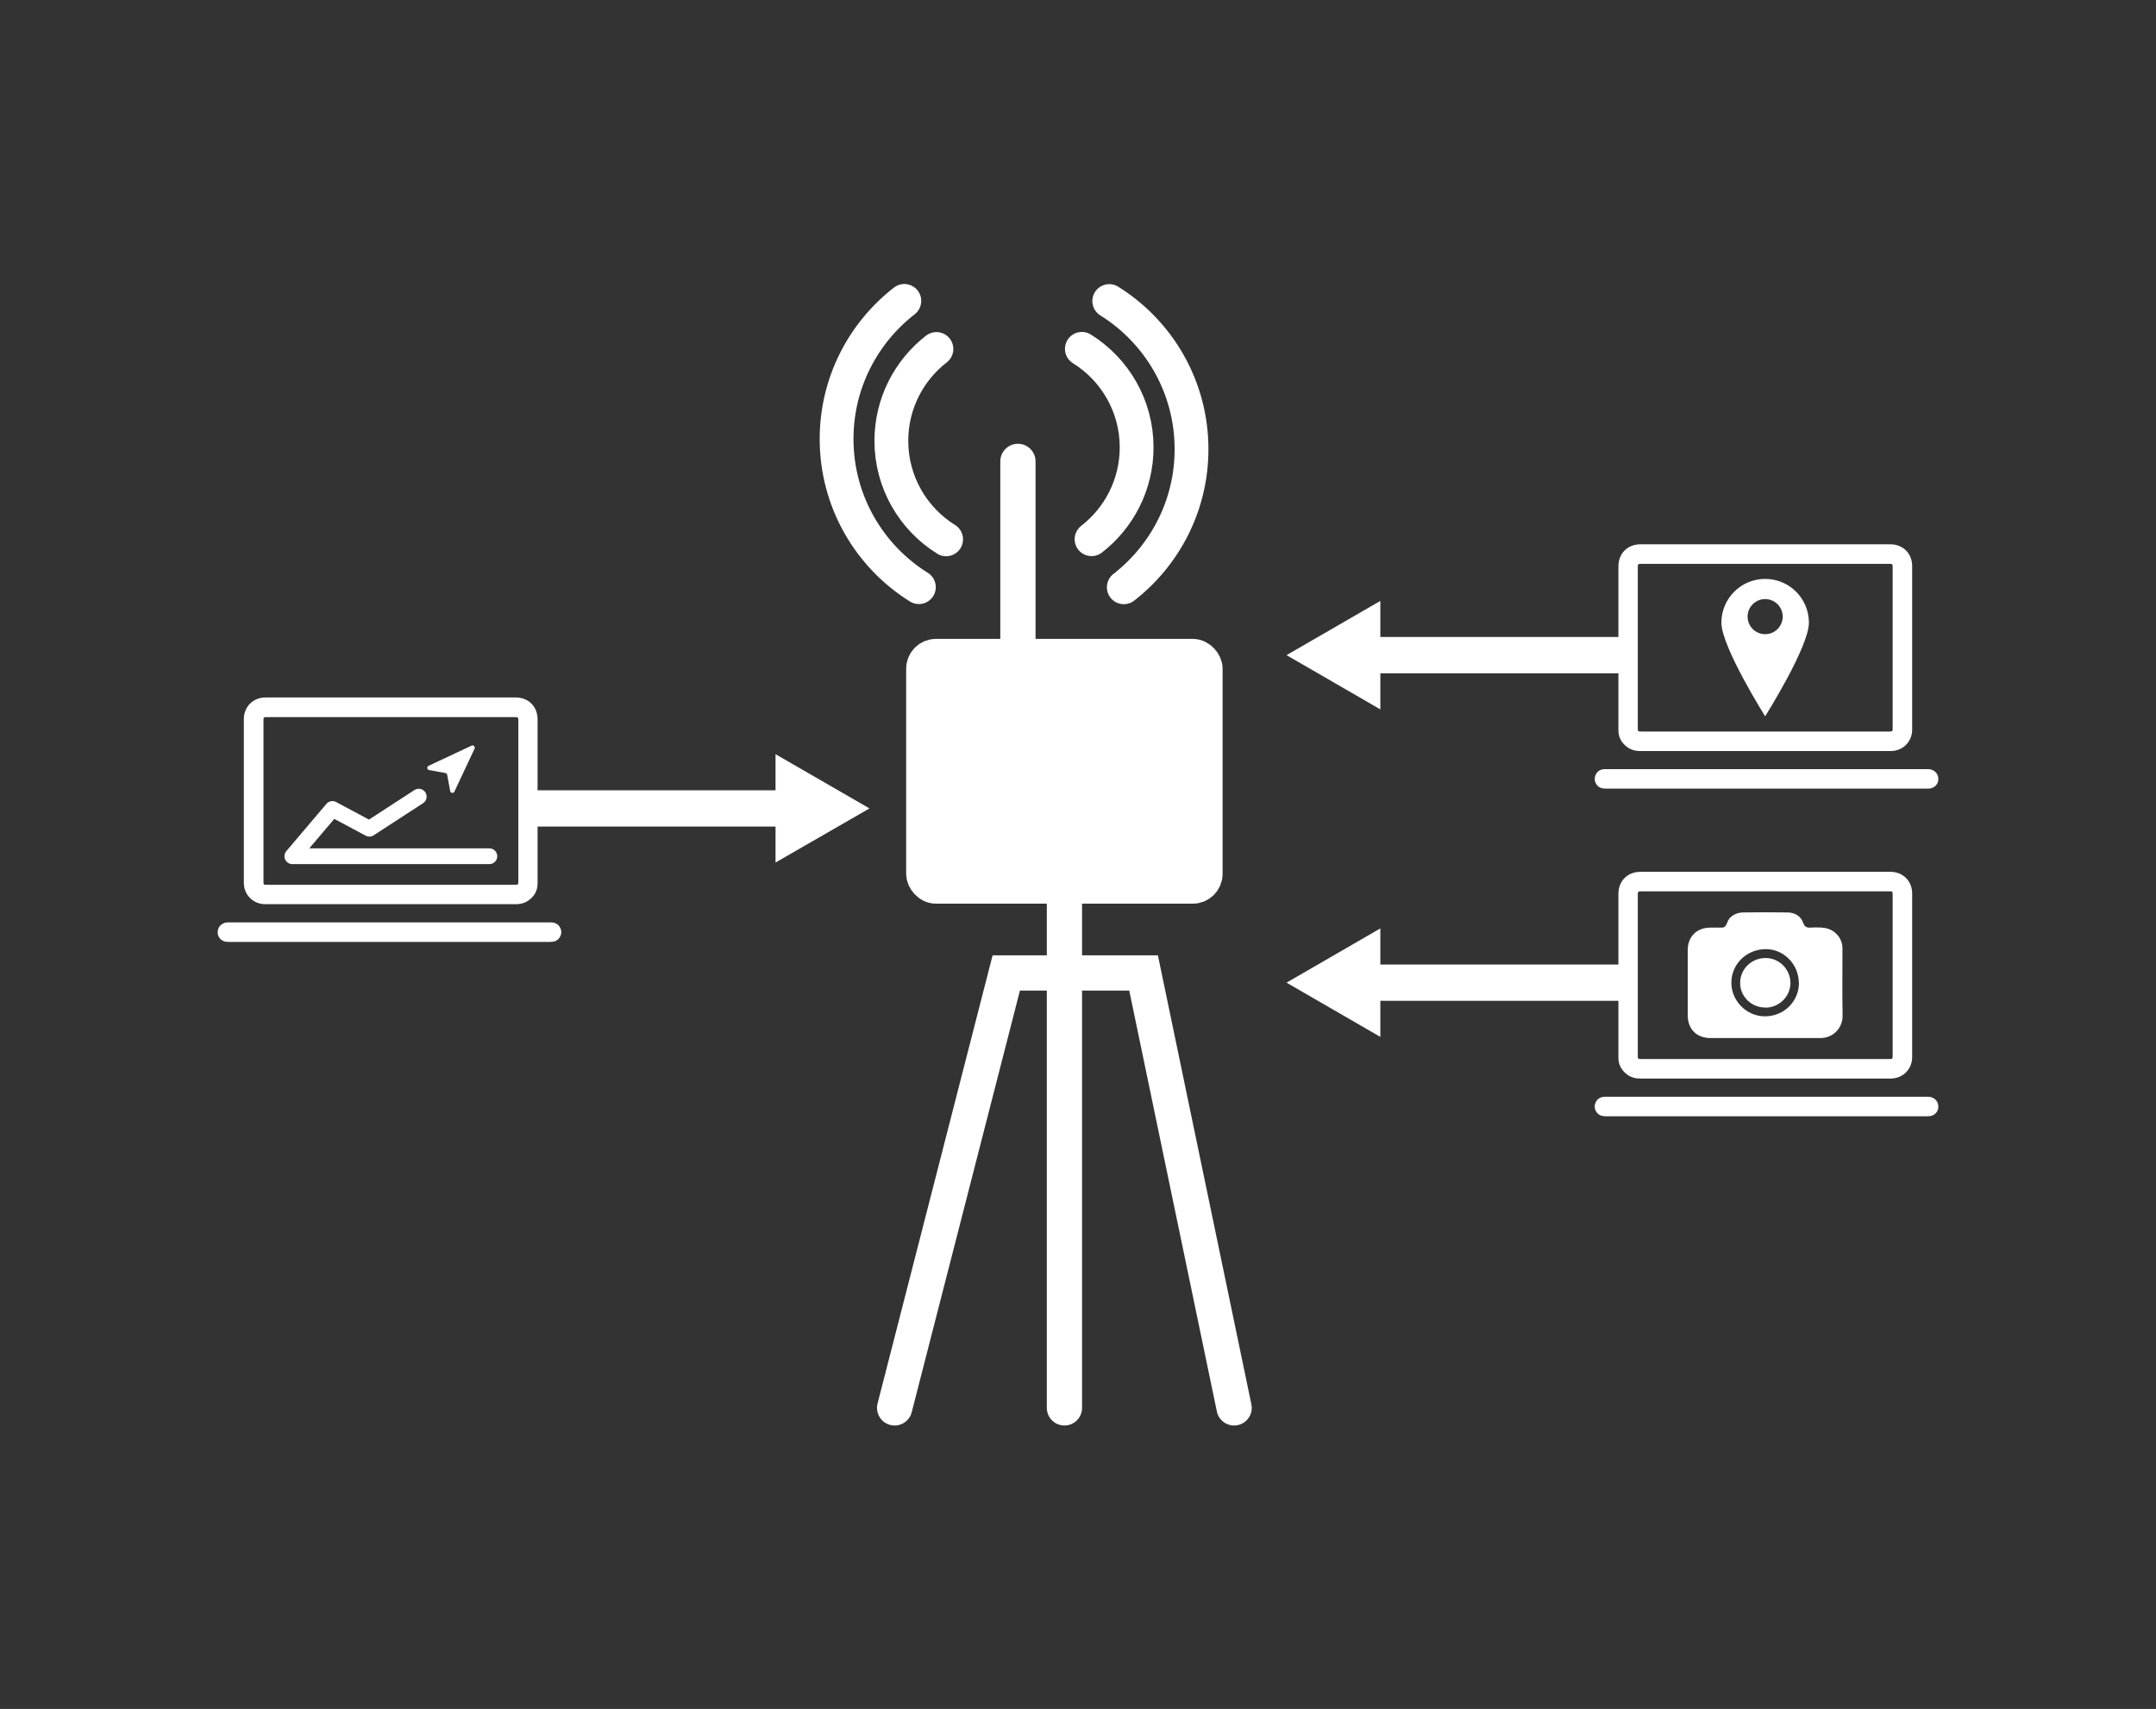 <?xml version="1.0" encoding="UTF-8"?>
<svg id="Capa_1" data-name="Capa 1" xmlns="http://www.w3.org/2000/svg" viewBox="0 0 164.55 130.45">
  <rect x="0" y="0" width="164.55" height="130.45" fill="#333333" stroke="none"/>
  <defs>
    <style>
      .cls-1 {
        stroke-width: 2.58px;
      }

      .cls-1, .cls-2, .cls-3, .cls-4, .cls-5 {
        stroke: #fff;
        stroke-linecap: round;
      }

      .cls-1, .cls-2, .cls-3, .cls-5 {
        fill: none;
      }

      .cls-1, .cls-2, .cls-4, .cls-5 {
        stroke-miterlimit: 10;
      }

      .cls-2 {
        stroke-width: 2.69px;
      }

      .cls-3 {
        stroke-linejoin: round;
        stroke-width: 1.2px;
      }

      .cls-6 {
        stroke-width: 0px;
      }

      .cls-6, .cls-4 {
        fill: #fff;
      }

      .cls-4 {
        stroke-width: 2.54px;
      }

      .cls-5 {
        stroke-width: 2.77px;
      }
    </style>
  </defs>
  <g>
    <path class="cls-1" d="M84.66,22.98c3.77,2.35,6.28,6.54,6.28,11.31,0,4.29-2.03,8.1-5.17,10.54"/>
    <path class="cls-1" d="M82.57,26.63c2.51,1.56,4.18,4.35,4.18,7.52,0,2.85-1.35,5.39-3.44,7.01"/>
    <path class="cls-1" d="M70.13,44.82c-3.77-2.35-6.28-6.54-6.28-11.31,0-4.29,2.03-8.1,5.17-10.54"/>
    <path class="cls-1" d="M72.21,41.17c-2.51-1.56-4.18-4.35-4.18-7.52,0-2.85,1.35-5.39,3.44-7.01"/>
    <rect class="cls-4" x="70.43" y="50.04" width="21.61" height="17.67" rx="1" ry="1"/>
    <polyline class="cls-2" points="68.28 107.47 76.8 74.27 87.28 74.27 94.19 107.47"/>
    <line class="cls-2" x1="77.69" y1="49.18" x2="77.69" y2="35.22"/>
    <polyline class="cls-2" points="81.24 107.47 81.24 74.27 81.24 67.71"/>
  </g>
  <g>
    <g>
      <path class="cls-6" d="M134.73,57.33c-3.18,0-6.37,0-9.55,0-.38,0-.74-.1-1.04-.34-.4-.32-.62-.73-.62-1.24,0-2.81,0-5.62,0-8.44,0-1.36,0-2.71,0-4.07,0-.99.69-1.69,1.68-1.69,6.36,0,12.72,0,19.08,0,.96,0,1.66.7,1.66,1.66,0,4.16,0,8.32,0,12.48,0,.93-.71,1.64-1.64,1.64-2.94,0-5.88,0-8.83,0-.25,0-.5,0-.74,0,0,0,0,0,0,0ZM134.73,55.84h0c3.16,0,6.32,0,9.48,0,.22,0,.24-.02.24-.23,0-4.1,0-8.21,0-12.31,0-.25-.01-.26-.26-.26-.8,0-1.59,0-2.39,0-5.51,0-11.01,0-16.52,0-.27,0-.28.02-.28.27,0,4.08,0,8.17,0,12.25,0,.27.01.28.28.28,3.15,0,6.31,0,9.46,0Z"/>
      <path class="cls-6" d="M134.84,60.2c-4.09,0-8.17,0-12.26,0-.27,0-.53-.05-.7-.28-.18-.23-.22-.49-.1-.77.13-.29.37-.42.67-.44.04,0,.09,0,.13,0,8.17,0,16.34,0,24.51,0,.15,0,.29.01.42.08.3.14.46.43.42.78-.03.29-.28.56-.59.61-.1.02-.2.02-.3.02-4.07,0-8.14,0-12.21,0Z"/>
    </g>
    <g>
      <line class="cls-5" x1="123.52" y1="50.01" x2="104.14" y2="50.01"/>
      <polygon class="cls-6" points="105.35 45.87 98.19 50.01 105.35 54.15 105.35 45.87"/>
    </g>
  </g>
  <g>
    <g>
      <path class="cls-6" d="M29.82,69.02c-.25,0-.5,0-.74,0-2.94,0-5.88,0-8.83,0-.93,0-1.64-.71-1.64-1.64,0-4.16,0-8.32,0-12.48,0-.96.71-1.66,1.66-1.66,6.36,0,12.72,0,19.08,0,.99,0,1.68.69,1.68,1.69,0,1.36,0,2.71,0,4.07,0,2.81,0,5.62,0,8.44,0,.51-.22.93-.62,1.24-.3.24-.66.34-1.04.34-3.18,0-6.37,0-9.55,0,0,0,0,0,0,0ZM39.28,67.54c.27,0,.28-.01.28-.28,0-4.08,0-8.17,0-12.25,0-.26-.02-.27-.28-.27-5.51,0-11.01,0-16.52,0-.8,0-1.59,0-2.39,0-.25,0-.26.01-.26.26,0,4.1,0,8.21,0,12.31,0,.22.02.23.24.23,3.16,0,6.32,0,9.48,0h0c3.15,0,6.31,0,9.46,0Z"/>
      <path class="cls-6" d="M29.71,71.9c4.09,0,8.17,0,12.26,0,.27,0,.53-.05.7-.28.18-.23.22-.49.1-.77-.13-.29-.37-.42-.67-.44-.04,0-.09,0-.13,0-8.17,0-16.34,0-24.51,0-.15,0-.29.01-.42.08-.3.14-.46.43-.42.78.03.29.28.56.59.61.1.02.2.02.3.02,4.07,0,8.14,0,12.21,0Z"/>
    </g>
    <g>
      <line class="cls-5" x1="41.03" y1="61.71" x2="60.41" y2="61.71"/>
      <polygon class="cls-6" points="59.19 65.84 66.36 61.71 59.19 57.57 59.19 65.84"/>
    </g>
  </g>
  <g>
    <path class="cls-6" d="M134.73,82.33c-3.18,0-6.37,0-9.55,0-.38,0-.74-.1-1.04-.34-.4-.32-.62-.73-.62-1.24,0-2.81,0-5.62,0-8.44,0-1.36,0-2.71,0-4.07,0-.99.69-1.69,1.68-1.69,6.36,0,12.72,0,19.08,0,.96,0,1.66.7,1.66,1.66,0,4.16,0,8.32,0,12.48,0,.93-.71,1.64-1.64,1.64-2.94,0-5.88,0-8.83,0-.25,0-.5,0-.74,0,0,0,0,0,0,0ZM134.73,80.84h0c3.16,0,6.32,0,9.48,0,.22,0,.24-.02.24-.23,0-4.1,0-8.21,0-12.31,0-.25-.01-.26-.26-.26-.8,0-1.59,0-2.39,0-5.51,0-11.01,0-16.52,0-.27,0-.28.02-.28.27,0,4.08,0,8.17,0,12.25,0,.27.01.28.28.28,3.15,0,6.31,0,9.46,0Z"/>
    <path class="cls-6" d="M134.84,85.21c-4.09,0-8.17,0-12.26,0-.27,0-.53-.05-.7-.28-.18-.23-.22-.49-.1-.77.13-.29.37-.42.67-.44.04,0,.09,0,.13,0,8.17,0,16.34,0,24.51,0,.15,0,.29.01.42.08.3.14.46.43.42.78-.03.29-.28.56-.59.61-.1.02-.2.02-.3.02-4.07,0-8.14,0-12.21,0Z"/>
  </g>
  <g>
    <line class="cls-5" x1="123.52" y1="75.01" x2="104.14" y2="75.01"/>
    <polygon class="cls-6" points="105.35 70.87 98.19 75.01 105.35 79.15 105.35 70.87"/>
  </g>
  <path class="cls-6" d="M134.72,44.19c-1.85,0-3.34,1.5-3.34,3.34s3.34,7.15,3.34,7.15c0,0,3.34-5.3,3.34-7.15s-1.5-3.34-3.34-3.34ZM134.72,48.41c-.74,0-1.34-.6-1.34-1.34s.6-1.34,1.34-1.34,1.34.6,1.34,1.34-.6,1.34-1.34,1.34Z"/>
  <path class="cls-6" d="M134.71,79.24c-1.38,0-2.76,0-4.15,0-1.07,0-1.75-.68-1.75-1.75,0-1.65,0-3.31,0-4.96,0-1.03.69-1.72,1.71-1.72.28,0,.56-.01.84,0,.21.01.32-.07.41-.25.07-.16.12-.33.24-.47.28-.3.64-.43,1.03-.44,1.12-.01,2.25-.02,3.37,0,.55.01,1.02.24,1.22.81.09.25.24.37.53.35.36-.02.72-.03,1.08.02.8.12,1.38.77,1.38,1.58,0,1.71-.02,3.41.01,5.12.02.83-.62,1.72-1.73,1.71-1.4-.01-2.79,0-4.19,0ZM137.29,75.03c0-1.4-1.13-2.57-2.5-2.58-1.47,0-2.62,1.11-2.65,2.52-.03,1.33,1.07,2.61,2.57,2.61,1.44,0,2.59-1.13,2.59-2.56Z"/>
  <path class="cls-6" d="M134.72,76.91c-1.05,0-1.91-.85-1.91-1.87,0-1.07.86-1.91,1.95-1.91,1.03,0,1.89.86,1.89,1.9,0,1.04-.87,1.89-1.92,1.89Z"/>
  <path class="cls-6" d="M36.22,57.15l-1.54,3.28c-.07.15-.29.12-.32-.04l-.23-1.24c-.01-.07-.07-.12-.14-.14l-1.24-.23c-.16-.03-.19-.25-.04-.32l3.28-1.54c.14-.07.3.08.23.23Z"/>
  <polyline class="cls-3" points="37.35 65.36 22.31 65.36 25.37 61.75 28.19 63.26 31.96 60.81"/>
</svg>